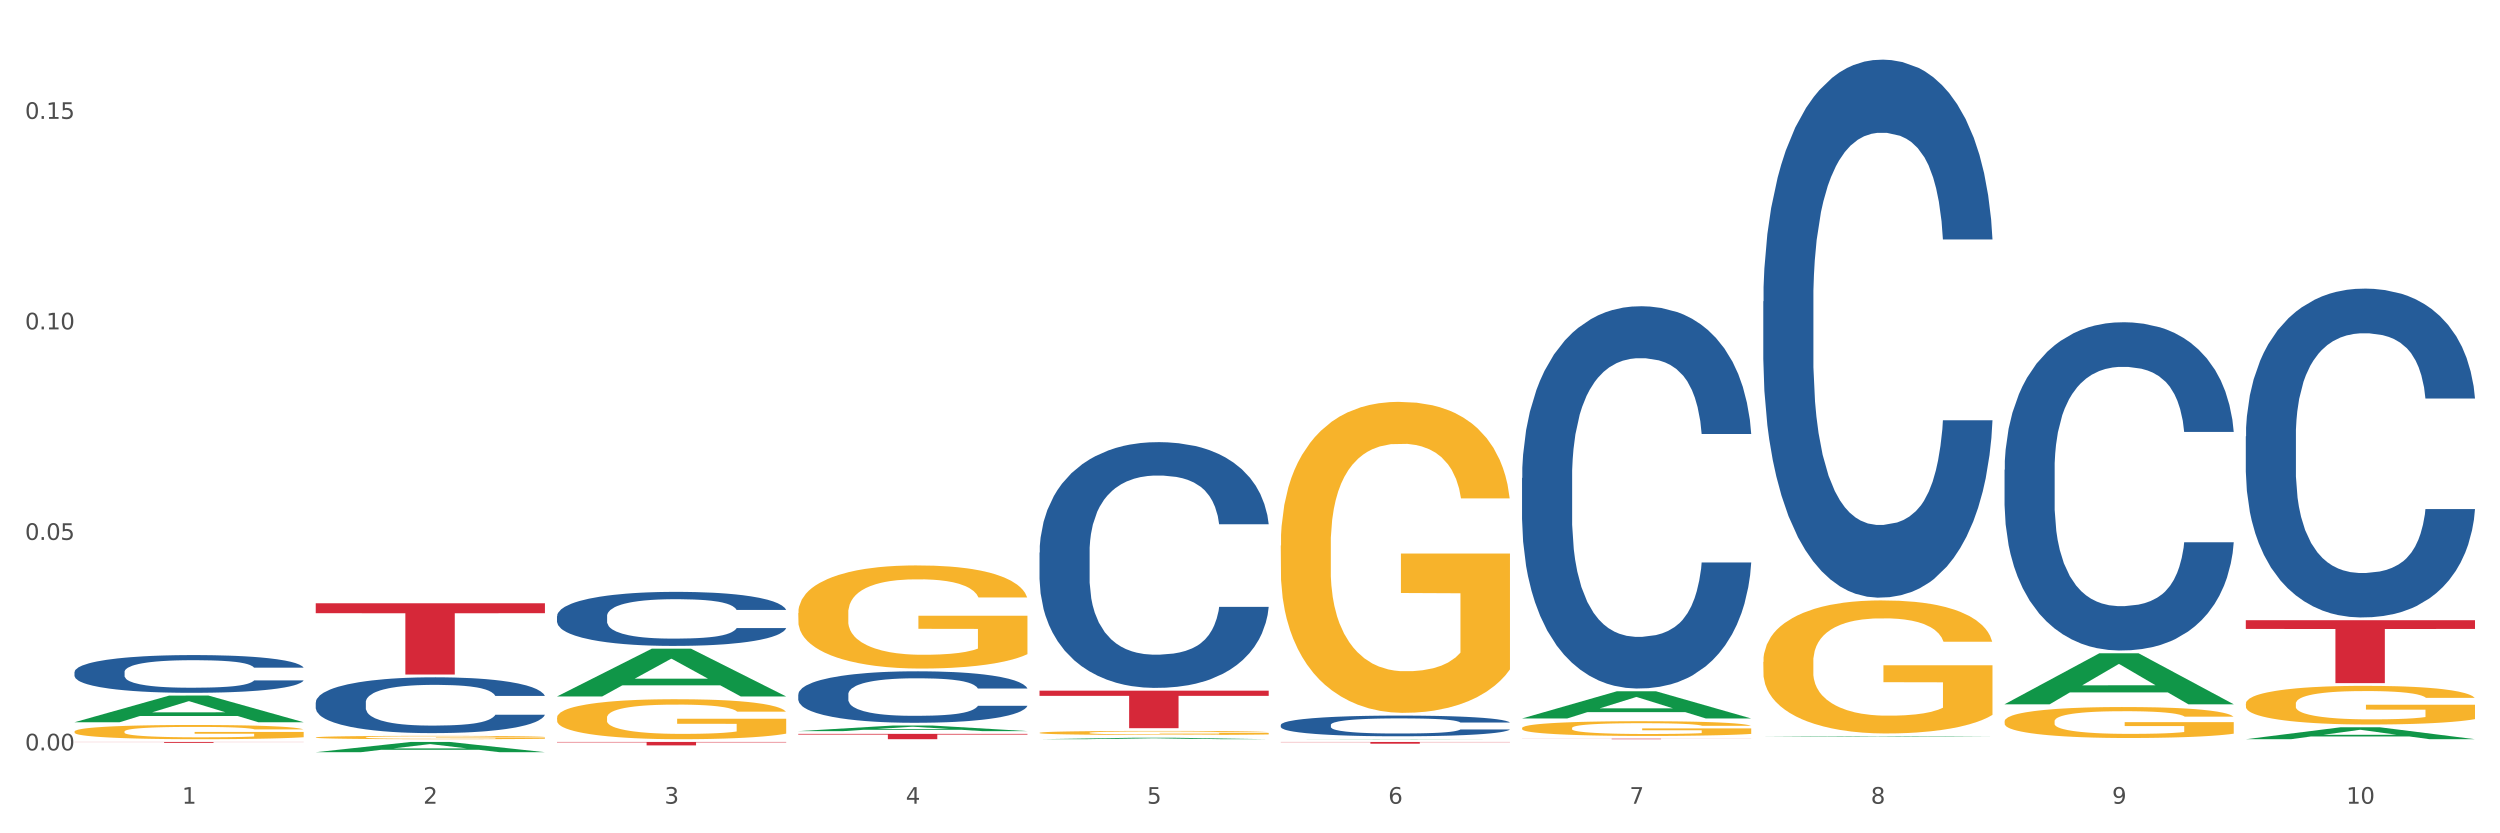 <?xml version="1.0" encoding="utf-8" standalone="no"?>
<!DOCTYPE svg PUBLIC "-//W3C//DTD SVG 1.1//EN"
  "http://www.w3.org/Graphics/SVG/1.1/DTD/svg11.dtd">
<svg xmlns:xlink="http://www.w3.org/1999/xlink" width="1080pt" height="360pt" viewBox="0 0 1080 360" xmlns="http://www.w3.org/2000/svg" version="1.1">
 <rect x="0" y="0" width="1080" height="360" fill="#333333" stroke="none"/>
 <defs>
  <style type="text/css">*{stroke-linejoin: round; stroke-linecap: butt}</style>
 </defs>
 <g id="figure_1">
  <g id="patch_1">
   <path d="M 0 360 
L 1080 360 
L 1080 0 
L 0 0 
z
" style="fill: #ffffff; stroke: #ffffff; stroke-linejoin: miter"/>
  </g>
  <g id="axes_1">
   <g id="matplotlib.axis_1">
    <g id="xtick_1">
     <g id="text_1">
      <!-- 1 -->
      <g style="fill: #4d4d4d" transform="translate(78.627 347.204) scale(0.096 -0.096)">
       <defs>
        <path id="DejaVuSans-31" d="M 794 531 
L 1825 531 
L 1825 4091 
L 703 3866 
L 703 4441 
L 1819 4666 
L 2450 4666 
L 2450 531 
L 3481 531 
L 3481 0 
L 794 0 
L 794 531 
z
" transform="scale(0.016)"/>
       </defs>
       <use xlink:href="#DejaVuSans-31"/>
      </g>
     </g>
    </g>
    <g id="xtick_2">
     <g id="text_2">
      <!-- 2 -->
      <g style="fill: #4d4d4d" transform="translate(182.851 347.204) scale(0.096 -0.096)">
       <defs>
        <path id="DejaVuSans-32" d="M 1228 531 
L 3431 531 
L 3431 0 
L 469 0 
L 469 531 
Q 828 903 1448 1529 
Q 2069 2156 2228 2338 
Q 2531 2678 2651 2914 
Q 2772 3150 2772 3378 
Q 2772 3750 2511 3984 
Q 2250 4219 1831 4219 
Q 1534 4219 1204 4116 
Q 875 4013 500 3803 
L 500 4441 
Q 881 4594 1212 4672 
Q 1544 4750 1819 4750 
Q 2544 4750 2975 4387 
Q 3406 4025 3406 3419 
Q 3406 3131 3298 2873 
Q 3191 2616 2906 2266 
Q 2828 2175 2409 1742 
Q 1991 1309 1228 531 
z
" transform="scale(0.016)"/>
       </defs>
       <use xlink:href="#DejaVuSans-32"/>
      </g>
     </g>
    </g>
    <g id="xtick_3">
     <g id="text_3">
      <!-- 3 -->
      <g style="fill: #4d4d4d" transform="translate(287.074 347.204) scale(0.096 -0.096)">
       <defs>
        <path id="DejaVuSans-33" d="M 2597 2516 
Q 3050 2419 3304 2112 
Q 3559 1806 3559 1356 
Q 3559 666 3084 287 
Q 2609 -91 1734 -91 
Q 1441 -91 1130 -33 
Q 819 25 488 141 
L 488 750 
Q 750 597 1062 519 
Q 1375 441 1716 441 
Q 2309 441 2620 675 
Q 2931 909 2931 1356 
Q 2931 1769 2642 2001 
Q 2353 2234 1838 2234 
L 1294 2234 
L 1294 2753 
L 1863 2753 
Q 2328 2753 2575 2939 
Q 2822 3125 2822 3475 
Q 2822 3834 2567 4026 
Q 2313 4219 1838 4219 
Q 1578 4219 1281 4162 
Q 984 4106 628 3988 
L 628 4550 
Q 988 4650 1302 4700 
Q 1616 4750 1894 4750 
Q 2613 4750 3031 4423 
Q 3450 4097 3450 3541 
Q 3450 3153 3228 2886 
Q 3006 2619 2597 2516 
z
" transform="scale(0.016)"/>
       </defs>
       <use xlink:href="#DejaVuSans-33"/>
      </g>
     </g>
    </g>
    <g id="xtick_4">
     <g id="text_4">
      <!-- 4 -->
      <g style="fill: #4d4d4d" transform="translate(391.298 347.204) scale(0.096 -0.096)">
       <defs>
        <path id="DejaVuSans-34" d="M 2419 4116 
L 825 1625 
L 2419 1625 
L 2419 4116 
z
M 2253 4666 
L 3047 4666 
L 3047 1625 
L 3713 1625 
L 3713 1100 
L 3047 1100 
L 3047 0 
L 2419 0 
L 2419 1100 
L 313 1100 
L 313 1709 
L 2253 4666 
z
" transform="scale(0.016)"/>
       </defs>
       <use xlink:href="#DejaVuSans-34"/>
      </g>
     </g>
    </g>
    <g id="xtick_5">
     <g id="text_5">
      <!-- 5 -->
      <g style="fill: #4d4d4d" transform="translate(495.522 347.204) scale(0.096 -0.096)">
       <defs>
        <path id="DejaVuSans-35" d="M 691 4666 
L 3169 4666 
L 3169 4134 
L 1269 4134 
L 1269 2991 
Q 1406 3038 1543 3061 
Q 1681 3084 1819 3084 
Q 2600 3084 3056 2656 
Q 3513 2228 3513 1497 
Q 3513 744 3044 326 
Q 2575 -91 1722 -91 
Q 1428 -91 1123 -41 
Q 819 9 494 109 
L 494 744 
Q 775 591 1075 516 
Q 1375 441 1709 441 
Q 2250 441 2565 725 
Q 2881 1009 2881 1497 
Q 2881 1984 2565 2268 
Q 2250 2553 1709 2553 
Q 1456 2553 1204 2497 
Q 953 2441 691 2322 
L 691 4666 
z
" transform="scale(0.016)"/>
       </defs>
       <use xlink:href="#DejaVuSans-35"/>
      </g>
     </g>
    </g>
    <g id="xtick_6">
     <g id="text_6">
      <!-- 6 -->
      <g style="fill: #4d4d4d" transform="translate(599.745 347.204) scale(0.096 -0.096)">
       <defs>
        <path id="DejaVuSans-36" d="M 2113 2584 
Q 1688 2584 1439 2293 
Q 1191 2003 1191 1497 
Q 1191 994 1439 701 
Q 1688 409 2113 409 
Q 2538 409 2786 701 
Q 3034 994 3034 1497 
Q 3034 2003 2786 2293 
Q 2538 2584 2113 2584 
z
M 3366 4563 
L 3366 3988 
Q 3128 4100 2886 4159 
Q 2644 4219 2406 4219 
Q 1781 4219 1451 3797 
Q 1122 3375 1075 2522 
Q 1259 2794 1537 2939 
Q 1816 3084 2150 3084 
Q 2853 3084 3261 2657 
Q 3669 2231 3669 1497 
Q 3669 778 3244 343 
Q 2819 -91 2113 -91 
Q 1303 -91 875 529 
Q 447 1150 447 2328 
Q 447 3434 972 4092 
Q 1497 4750 2381 4750 
Q 2619 4750 2861 4703 
Q 3103 4656 3366 4563 
z
" transform="scale(0.016)"/>
       </defs>
       <use xlink:href="#DejaVuSans-36"/>
      </g>
     </g>
    </g>
    <g id="xtick_7">
     <g id="text_7">
      <!-- 7 -->
      <g style="fill: #4d4d4d" transform="translate(703.969 347.204) scale(0.096 -0.096)">
       <defs>
        <path id="DejaVuSans-37" d="M 525 4666 
L 3525 4666 
L 3525 4397 
L 1831 0 
L 1172 0 
L 2766 4134 
L 525 4134 
L 525 4666 
z
" transform="scale(0.016)"/>
       </defs>
       <use xlink:href="#DejaVuSans-37"/>
      </g>
     </g>
    </g>
    <g id="xtick_8">
     <g id="text_8">
      <!-- 8 -->
      <g style="fill: #4d4d4d" transform="translate(808.193 347.204) scale(0.096 -0.096)">
       <defs>
        <path id="DejaVuSans-38" d="M 2034 2216 
Q 1584 2216 1326 1975 
Q 1069 1734 1069 1313 
Q 1069 891 1326 650 
Q 1584 409 2034 409 
Q 2484 409 2743 651 
Q 3003 894 3003 1313 
Q 3003 1734 2745 1975 
Q 2488 2216 2034 2216 
z
M 1403 2484 
Q 997 2584 770 2862 
Q 544 3141 544 3541 
Q 544 4100 942 4425 
Q 1341 4750 2034 4750 
Q 2731 4750 3128 4425 
Q 3525 4100 3525 3541 
Q 3525 3141 3298 2862 
Q 3072 2584 2669 2484 
Q 3125 2378 3379 2068 
Q 3634 1759 3634 1313 
Q 3634 634 3220 271 
Q 2806 -91 2034 -91 
Q 1263 -91 848 271 
Q 434 634 434 1313 
Q 434 1759 690 2068 
Q 947 2378 1403 2484 
z
M 1172 3481 
Q 1172 3119 1398 2916 
Q 1625 2713 2034 2713 
Q 2441 2713 2670 2916 
Q 2900 3119 2900 3481 
Q 2900 3844 2670 4047 
Q 2441 4250 2034 4250 
Q 1625 4250 1398 4047 
Q 1172 3844 1172 3481 
z
" transform="scale(0.016)"/>
       </defs>
       <use xlink:href="#DejaVuSans-38"/>
      </g>
     </g>
    </g>
    <g id="xtick_9">
     <g id="text_9">
      <!-- 9 -->
      <g style="fill: #4d4d4d" transform="translate(912.416 347.204) scale(0.096 -0.096)">
       <defs>
        <path id="DejaVuSans-39" d="M 703 97 
L 703 672 
Q 941 559 1184 500 
Q 1428 441 1663 441 
Q 2288 441 2617 861 
Q 2947 1281 2994 2138 
Q 2813 1869 2534 1725 
Q 2256 1581 1919 1581 
Q 1219 1581 811 2004 
Q 403 2428 403 3163 
Q 403 3881 828 4315 
Q 1253 4750 1959 4750 
Q 2769 4750 3195 4129 
Q 3622 3509 3622 2328 
Q 3622 1225 3098 567 
Q 2575 -91 1691 -91 
Q 1453 -91 1209 -44 
Q 966 3 703 97 
z
M 1959 2075 
Q 2384 2075 2632 2365 
Q 2881 2656 2881 3163 
Q 2881 3666 2632 3958 
Q 2384 4250 1959 4250 
Q 1534 4250 1286 3958 
Q 1038 3666 1038 3163 
Q 1038 2656 1286 2365 
Q 1534 2075 1959 2075 
z
" transform="scale(0.016)"/>
       </defs>
       <use xlink:href="#DejaVuSans-39"/>
      </g>
     </g>
    </g>
    <g id="xtick_10">
     <g id="text_10">
      <!-- 10 -->
      <g style="fill: #4d4d4d" transform="translate(1013.586 347.204) scale(0.096 -0.096)">
       <defs>
        <path id="DejaVuSans-30" d="M 2034 4250 
Q 1547 4250 1301 3770 
Q 1056 3291 1056 2328 
Q 1056 1369 1301 889 
Q 1547 409 2034 409 
Q 2525 409 2770 889 
Q 3016 1369 3016 2328 
Q 3016 3291 2770 3770 
Q 2525 4250 2034 4250 
z
M 2034 4750 
Q 2819 4750 3233 4129 
Q 3647 3509 3647 2328 
Q 3647 1150 3233 529 
Q 2819 -91 2034 -91 
Q 1250 -91 836 529 
Q 422 1150 422 2328 
Q 422 3509 836 4129 
Q 1250 4750 2034 4750 
z
" transform="scale(0.016)"/>
       </defs>
       <use xlink:href="#DejaVuSans-31"/>
       <use xlink:href="#DejaVuSans-30" transform="translate(63.623 0)"/>
      </g>
     </g>
    </g>
    <g id="xtick_11"/>
    <g id="xtick_12"/>
    <g id="xtick_13"/>
    <g id="xtick_14"/>
    <g id="xtick_15"/>
    <g id="xtick_16"/>
    <g id="xtick_17"/>
    <g id="xtick_18"/>
    <g id="xtick_19"/>
   </g>
   <g id="matplotlib.axis_2">
    <g id="ytick_1">
     <g id="text_11">
      <!-- 0.00 -->
      <g style="fill: #4d4d4d" transform="translate(10.8 324.17) scale(0.096 -0.096)">
       <defs>
        <path id="DejaVuSans-2e" d="M 684 794 
L 1344 794 
L 1344 0 
L 684 0 
L 684 794 
z
" transform="scale(0.016)"/>
       </defs>
       <use xlink:href="#DejaVuSans-30"/>
       <use xlink:href="#DejaVuSans-2e" transform="translate(63.623 0)"/>
       <use xlink:href="#DejaVuSans-30" transform="translate(95.41 0)"/>
       <use xlink:href="#DejaVuSans-30" transform="translate(159.033 0)"/>
      </g>
     </g>
    </g>
    <g id="ytick_2">
     <g id="text_12">
      <!-- 0.05 -->
      <g style="fill: #4d4d4d" transform="translate(10.8 233.232) scale(0.096 -0.096)">
       <use xlink:href="#DejaVuSans-30"/>
       <use xlink:href="#DejaVuSans-2e" transform="translate(63.623 0)"/>
       <use xlink:href="#DejaVuSans-30" transform="translate(95.41 0)"/>
       <use xlink:href="#DejaVuSans-35" transform="translate(159.033 0)"/>
      </g>
     </g>
    </g>
    <g id="ytick_3">
     <g id="text_13">
      <!-- 0.10 -->
      <g style="fill: #4d4d4d" transform="translate(10.8 142.293) scale(0.096 -0.096)">
       <use xlink:href="#DejaVuSans-30"/>
       <use xlink:href="#DejaVuSans-2e" transform="translate(63.623 0)"/>
       <use xlink:href="#DejaVuSans-31" transform="translate(95.41 0)"/>
       <use xlink:href="#DejaVuSans-30" transform="translate(159.033 0)"/>
      </g>
     </g>
    </g>
    <g id="ytick_4">
     <g id="text_14">
      <!-- 0.15 -->
      <g style="fill: #4d4d4d" transform="translate(10.8 51.355) scale(0.096 -0.096)">
       <use xlink:href="#DejaVuSans-30"/>
       <use xlink:href="#DejaVuSans-2e" transform="translate(63.623 0)"/>
       <use xlink:href="#DejaVuSans-31" transform="translate(95.41 0)"/>
       <use xlink:href="#DejaVuSans-35" transform="translate(159.033 0)"/>
      </g>
     </g>
    </g>
    <g id="ytick_5"/>
    <g id="ytick_6"/>
    <g id="ytick_7"/>
   </g>
   <g id="PolyCollection_1">
    <path d="M 32.175 311.99 
L 32.277 311.979 
L 73.107 300.489 
L 90.051 300.478 
L 131.187 312.012 
L 111.589 312.012 
L 102.709 309.326 
L 60.552 309.326 
L 60.246 309.369 
L 51.671 312.012 
L 32.175 312.012 
L 32.175 311.99 
L 65.86 307.723 
L 97.401 307.713 
L 81.783 302.937 
L 81.579 302.915 
L 81.375 302.948 
L 65.758 307.713 
L 65.86 307.723 
L 32.175 311.99 
z
" clip-path="url(#p2172564d43)" style="fill: #109648"/>
    <path d="M 761.74 130.196 
L 761.857 129.984 
L 761.857 124.04 
L 762.208 115.974 
L 763.496 101.115 
L 765.134 89.865 
L 767.943 76.704 
L 769.465 71.185 
L 771.454 65.029 
L 775.551 55.053 
L 780.232 46.562 
L 783.509 41.892 
L 785.967 38.92 
L 791.467 33.613 
L 794.627 31.279 
L 797.904 29.368 
L 800.713 28.094 
L 805.395 26.609 
L 809.14 25.972 
L 813.47 25.759 
L 817.098 25.972 
L 821.897 26.821 
L 828.919 29.368 
L 831.611 30.854 
L 835.239 33.401 
L 838.984 36.798 
L 842.027 40.194 
L 845.538 45.076 
L 849.166 51.444 
L 852.677 59.51 
L 855.135 66.94 
L 857.125 74.794 
L 858.88 84.346 
L 860.168 94.747 
L 860.753 103.45 
L 839.335 103.45 
L 838.75 95.596 
L 837.58 87.105 
L 836.409 81.374 
L 835.122 76.704 
L 833.132 71.397 
L 831.377 68.001 
L 828.451 63.968 
L 825.759 61.421 
L 823.535 59.935 
L 820.843 58.661 
L 815.109 57.388 
L 811.012 57.388 
L 808.438 57.812 
L 805.278 58.874 
L 802.586 60.359 
L 799.426 62.907 
L 796.968 65.666 
L 794.51 69.275 
L 793.106 71.822 
L 790.999 76.492 
L 789.595 80.313 
L 787.722 86.893 
L 786.669 91.563 
L 784.796 103.662 
L 783.977 112.578 
L 783.626 118.733 
L 783.392 125.526 
L 783.392 158.64 
L 784.094 173.499 
L 784.679 179.867 
L 785.616 187.084 
L 787.371 196.424 
L 789.946 205.552 
L 792.638 212.132 
L 794.862 216.165 
L 796.968 219.137 
L 799.075 221.472 
L 801.65 223.595 
L 803.756 224.868 
L 806.916 226.142 
L 810.661 226.779 
L 813.587 226.779 
L 819.556 225.717 
L 822.248 224.656 
L 824.823 223.17 
L 827.632 220.835 
L 829.855 218.288 
L 831.143 216.377 
L 833.249 212.344 
L 834.888 208.099 
L 836.292 203.217 
L 837.229 198.971 
L 838.282 192.603 
L 839.101 185.386 
L 839.335 181.565 
L 860.753 181.565 
L 860.285 189.207 
L 859.465 196.636 
L 857.827 206.613 
L 856.539 212.344 
L 854.55 219.349 
L 852.443 225.293 
L 849.517 231.873 
L 846.825 236.755 
L 844.017 241.001 
L 840.974 244.822 
L 835.473 250.128 
L 833.483 251.614 
L 829.27 254.161 
L 825.993 255.647 
L 821.195 257.133 
L 816.279 257.982 
L 811.13 258.194 
L 806.565 257.77 
L 801.533 256.496 
L 798.373 255.223 
L 794.862 253.312 
L 790.765 250.341 
L 786.903 246.732 
L 783.275 242.487 
L 779.881 237.604 
L 776.721 232.085 
L 772.625 222.958 
L 769.582 214.042 
L 767.358 205.764 
L 765.837 198.759 
L 764.315 189.844 
L 763.496 183.688 
L 762.208 168.829 
L 761.74 155.032 
L 761.74 130.196 
z
" clip-path="url(#p2172564d43)" style="fill: #255c99"/>
    <path d="M 657.517 206.498 
L 657.634 206.347 
L 657.634 202.124 
L 657.985 196.392 
L 659.272 185.834 
L 660.911 177.84 
L 663.72 168.488 
L 665.241 164.567 
L 667.231 160.193 
L 671.327 153.104 
L 676.008 147.07 
L 679.285 143.752 
L 681.743 141.641 
L 687.244 137.87 
L 690.404 136.211 
L 693.681 134.853 
L 696.49 133.948 
L 701.171 132.892 
L 704.916 132.44 
L 709.247 132.289 
L 712.875 132.44 
L 717.673 133.043 
L 724.695 134.853 
L 727.387 135.909 
L 731.015 137.719 
L 734.76 140.132 
L 737.803 142.546 
L 741.314 146.015 
L 744.943 150.54 
L 748.454 156.271 
L 750.911 161.55 
L 752.901 167.131 
L 754.657 173.918 
L 755.944 181.309 
L 756.529 187.493 
L 735.112 187.493 
L 734.526 181.912 
L 733.356 175.879 
L 732.186 171.807 
L 730.898 168.488 
L 728.909 164.718 
L 727.153 162.304 
L 724.227 159.439 
L 721.535 157.629 
L 719.312 156.573 
L 716.62 155.668 
L 710.885 154.763 
L 706.789 154.763 
L 704.214 155.065 
L 701.054 155.819 
L 698.362 156.874 
L 695.202 158.684 
L 692.745 160.645 
L 690.287 163.209 
L 688.882 165.019 
L 686.776 168.338 
L 685.371 171.053 
L 683.499 175.728 
L 682.445 179.047 
L 680.573 187.644 
L 679.754 193.979 
L 679.402 198.353 
L 679.168 203.18 
L 679.168 226.709 
L 679.871 237.267 
L 680.456 241.792 
L 681.392 246.921 
L 683.148 253.557 
L 685.722 260.043 
L 688.414 264.719 
L 690.638 267.584 
L 692.745 269.696 
L 694.851 271.355 
L 697.426 272.863 
L 699.533 273.768 
L 702.693 274.673 
L 706.438 275.126 
L 709.364 275.126 
L 715.332 274.372 
L 718.024 273.618 
L 720.599 272.562 
L 723.408 270.903 
L 725.632 269.093 
L 726.919 267.735 
L 729.026 264.869 
L 730.664 261.853 
L 732.069 258.384 
L 733.005 255.367 
L 734.058 250.842 
L 734.877 245.714 
L 735.112 242.999 
L 756.529 242.999 
L 756.061 248.429 
L 755.242 253.708 
L 753.603 260.797 
L 752.316 264.869 
L 750.326 269.847 
L 748.22 274.07 
L 745.294 278.746 
L 742.602 282.215 
L 739.793 285.232 
L 736.75 287.947 
L 731.249 291.717 
L 729.26 292.773 
L 725.046 294.583 
L 721.769 295.639 
L 716.971 296.695 
L 712.055 297.298 
L 706.906 297.449 
L 702.341 297.147 
L 697.309 296.242 
L 694.149 295.337 
L 690.638 293.98 
L 686.542 291.868 
L 682.679 289.304 
L 679.051 286.287 
L 675.657 282.818 
L 672.497 278.897 
L 668.401 272.411 
L 665.358 266.076 
L 663.134 260.194 
L 661.613 255.216 
L 660.091 248.881 
L 659.272 244.507 
L 657.985 233.949 
L 657.517 224.145 
L 657.517 206.498 
z
" clip-path="url(#p2172564d43)" style="fill: #255c99"/>
    <path d="M 553.293 313.153 
L 553.41 313.145 
L 553.41 312.916 
L 553.761 312.606 
L 555.049 312.034 
L 556.687 311.601 
L 559.496 311.095 
L 561.017 310.882 
L 563.007 310.645 
L 567.103 310.261 
L 571.785 309.935 
L 575.062 309.755 
L 577.52 309.64 
L 583.02 309.436 
L 586.18 309.346 
L 589.457 309.273 
L 592.266 309.224 
L 596.948 309.167 
L 600.693 309.142 
L 605.023 309.134 
L 608.651 309.142 
L 613.45 309.175 
L 620.472 309.273 
L 623.164 309.33 
L 626.792 309.428 
L 630.537 309.559 
L 633.58 309.69 
L 637.091 309.877 
L 640.719 310.122 
L 644.23 310.433 
L 646.688 310.719 
L 648.677 311.021 
L 650.433 311.389 
L 651.72 311.789 
L 652.306 312.124 
L 630.888 312.124 
L 630.303 311.822 
L 629.132 311.495 
L 627.962 311.274 
L 626.675 311.095 
L 624.685 310.89 
L 622.929 310.76 
L 620.004 310.604 
L 617.312 310.506 
L 615.088 310.449 
L 612.396 310.4 
L 606.661 310.351 
L 602.565 310.351 
L 599.99 310.368 
L 596.83 310.408 
L 594.139 310.466 
L 590.979 310.564 
L 588.521 310.67 
L 586.063 310.809 
L 584.659 310.907 
L 582.552 311.086 
L 581.148 311.234 
L 579.275 311.487 
L 578.222 311.667 
L 576.349 312.132 
L 575.53 312.475 
L 575.179 312.712 
L 574.945 312.974 
L 574.945 314.248 
L 575.647 314.82 
L 576.232 315.065 
L 577.168 315.343 
L 578.924 315.702 
L 581.499 316.054 
L 584.191 316.307 
L 586.414 316.462 
L 588.521 316.576 
L 590.628 316.666 
L 593.202 316.748 
L 595.309 316.797 
L 598.469 316.846 
L 602.214 316.871 
L 605.14 316.871 
L 611.109 316.83 
L 613.801 316.789 
L 616.375 316.732 
L 619.184 316.642 
L 621.408 316.544 
L 622.695 316.47 
L 624.802 316.315 
L 626.441 316.152 
L 627.845 315.964 
L 628.781 315.8 
L 629.835 315.555 
L 630.654 315.277 
L 630.888 315.13 
L 652.306 315.13 
L 651.837 315.425 
L 651.018 315.71 
L 649.38 316.094 
L 648.092 316.315 
L 646.103 316.585 
L 643.996 316.813 
L 641.07 317.067 
L 638.378 317.255 
L 635.569 317.418 
L 632.526 317.565 
L 627.026 317.769 
L 625.036 317.826 
L 620.823 317.924 
L 617.546 317.982 
L 612.747 318.039 
L 607.832 318.071 
L 602.682 318.08 
L 598.118 318.063 
L 593.085 318.014 
L 589.925 317.965 
L 586.414 317.892 
L 582.318 317.777 
L 578.456 317.638 
L 574.828 317.475 
L 571.434 317.287 
L 568.274 317.075 
L 564.177 316.723 
L 561.135 316.38 
L 558.911 316.062 
L 557.389 315.792 
L 555.868 315.449 
L 555.049 315.212 
L 553.761 314.64 
L 553.293 314.109 
L 553.293 313.153 
z
" clip-path="url(#p2172564d43)" style="fill: #255c99"/>
    <path d="M 449.069 238.708 
L 449.187 238.611 
L 449.187 235.896 
L 449.538 232.212 
L 450.825 225.424 
L 452.464 220.285 
L 455.272 214.273 
L 456.794 211.752 
L 458.783 208.94 
L 462.88 204.383 
L 467.561 200.504 
L 470.838 198.371 
L 473.296 197.013 
L 478.797 194.589 
L 481.957 193.523 
L 485.234 192.65 
L 488.042 192.068 
L 492.724 191.389 
L 496.469 191.098 
L 500.799 191.002 
L 504.427 191.098 
L 509.226 191.486 
L 516.248 192.65 
L 518.94 193.329 
L 522.568 194.492 
L 526.313 196.044 
L 529.356 197.595 
L 532.867 199.825 
L 536.495 202.734 
L 540.006 206.419 
L 542.464 209.813 
L 544.454 213.4 
L 546.209 217.764 
L 547.497 222.515 
L 548.082 226.491 
L 526.664 226.491 
L 526.079 222.903 
L 524.909 219.024 
L 523.738 216.406 
L 522.451 214.273 
L 520.461 211.849 
L 518.706 210.298 
L 515.78 208.455 
L 513.088 207.292 
L 510.864 206.613 
L 508.173 206.031 
L 502.438 205.449 
L 498.342 205.449 
L 495.767 205.643 
L 492.607 206.128 
L 489.915 206.807 
L 486.755 207.97 
L 484.297 209.231 
L 481.84 210.879 
L 480.435 212.043 
L 478.328 214.176 
L 476.924 215.922 
L 475.051 218.927 
L 473.998 221.061 
L 472.126 226.588 
L 471.306 230.66 
L 470.955 233.472 
L 470.721 236.575 
L 470.721 251.702 
L 471.423 258.489 
L 472.009 261.398 
L 472.945 264.695 
L 474.7 268.961 
L 477.275 273.131 
L 479.967 276.137 
L 482.191 277.979 
L 484.297 279.337 
L 486.404 280.403 
L 488.979 281.373 
L 491.085 281.955 
L 494.245 282.536 
L 497.991 282.827 
L 500.916 282.827 
L 506.885 282.343 
L 509.577 281.858 
L 512.152 281.179 
L 514.961 280.112 
L 517.184 278.949 
L 518.472 278.076 
L 520.578 276.234 
L 522.217 274.294 
L 523.621 272.064 
L 524.558 270.125 
L 525.611 267.216 
L 526.43 263.919 
L 526.664 262.174 
L 548.082 262.174 
L 547.614 265.665 
L 546.795 269.058 
L 545.156 273.616 
L 543.869 276.234 
L 541.879 279.434 
L 539.772 282.149 
L 536.846 285.155 
L 534.155 287.385 
L 531.346 289.324 
L 528.303 291.069 
L 522.802 293.494 
L 520.813 294.172 
L 516.599 295.336 
L 513.322 296.015 
L 508.524 296.693 
L 503.608 297.081 
L 498.459 297.178 
L 493.894 296.984 
L 488.862 296.402 
L 485.702 295.821 
L 482.191 294.948 
L 478.094 293.59 
L 474.232 291.942 
L 470.604 290.003 
L 467.21 287.773 
L 464.05 285.251 
L 459.954 281.082 
L 456.911 277.009 
L 454.687 273.228 
L 453.166 270.028 
L 451.644 265.955 
L 450.825 263.143 
L 449.538 256.356 
L 449.069 250.053 
L 449.069 238.708 
z
" clip-path="url(#p2172564d43)" style="fill: #255c99"/>
    <path d="M 344.846 299.996 
L 344.963 299.975 
L 344.963 299.407 
L 345.314 298.635 
L 346.601 297.212 
L 348.24 296.136 
L 351.049 294.876 
L 352.57 294.348 
L 354.56 293.759 
L 358.656 292.804 
L 363.338 291.991 
L 366.615 291.544 
L 369.072 291.26 
L 374.573 290.752 
L 377.733 290.528 
L 381.01 290.345 
L 383.819 290.224 
L 388.5 290.081 
L 392.245 290.02 
L 396.576 290 
L 400.204 290.02 
L 405.002 290.102 
L 412.025 290.345 
L 414.716 290.488 
L 418.344 290.731 
L 422.09 291.057 
L 425.133 291.382 
L 428.644 291.849 
L 432.272 292.458 
L 435.783 293.23 
L 438.241 293.941 
L 440.23 294.693 
L 441.986 295.607 
L 443.273 296.603 
L 443.858 297.436 
L 422.441 297.436 
L 421.856 296.684 
L 420.685 295.872 
L 419.515 295.323 
L 418.227 294.876 
L 416.238 294.368 
L 414.482 294.043 
L 411.556 293.657 
L 408.865 293.413 
L 406.641 293.271 
L 403.949 293.149 
L 398.214 293.027 
L 394.118 293.027 
L 391.543 293.068 
L 388.383 293.169 
L 385.691 293.312 
L 382.531 293.555 
L 380.074 293.82 
L 377.616 294.165 
L 376.211 294.409 
L 374.105 294.856 
L 372.7 295.221 
L 370.828 295.851 
L 369.775 296.298 
L 367.902 297.456 
L 367.083 298.309 
L 366.732 298.899 
L 366.498 299.549 
L 366.498 302.718 
L 367.2 304.14 
L 367.785 304.75 
L 368.721 305.44 
L 370.477 306.334 
L 373.052 307.208 
L 375.743 307.838 
L 377.967 308.224 
L 380.074 308.508 
L 382.18 308.732 
L 384.755 308.935 
L 386.862 309.057 
L 390.022 309.179 
L 393.767 309.24 
L 396.693 309.24 
L 402.662 309.138 
L 405.353 309.036 
L 407.928 308.894 
L 410.737 308.671 
L 412.961 308.427 
L 414.248 308.244 
L 416.355 307.858 
L 417.993 307.452 
L 419.398 306.985 
L 420.334 306.578 
L 421.387 305.969 
L 422.207 305.278 
L 422.441 304.912 
L 443.858 304.912 
L 443.39 305.644 
L 442.571 306.355 
L 440.932 307.31 
L 439.645 307.858 
L 437.655 308.529 
L 435.549 309.097 
L 432.623 309.727 
L 429.931 310.194 
L 427.122 310.601 
L 424.079 310.967 
L 418.579 311.474 
L 416.589 311.617 
L 412.376 311.86 
L 409.099 312.003 
L 404.3 312.145 
L 399.385 312.226 
L 394.235 312.246 
L 389.671 312.206 
L 384.638 312.084 
L 381.478 311.962 
L 377.967 311.779 
L 373.871 311.495 
L 370.009 311.149 
L 366.38 310.743 
L 362.986 310.276 
L 359.826 309.748 
L 355.73 308.874 
L 352.687 308.021 
L 350.464 307.228 
L 348.942 306.558 
L 347.421 305.705 
L 346.601 305.115 
L 345.314 303.693 
L 344.846 302.373 
L 344.846 299.996 
z
" clip-path="url(#p2172564d43)" style="fill: #255c99"/>
    <path d="M 240.622 266.178 
L 240.739 266.157 
L 240.739 265.559 
L 241.09 264.749 
L 242.378 263.256 
L 244.016 262.126 
L 246.825 260.803 
L 248.347 260.249 
L 250.336 259.63 
L 254.432 258.628 
L 259.114 257.775 
L 262.391 257.306 
L 264.849 257.007 
L 270.349 256.474 
L 273.509 256.239 
L 276.786 256.047 
L 279.595 255.919 
L 284.277 255.77 
L 288.022 255.706 
L 292.352 255.685 
L 295.98 255.706 
L 300.779 255.791 
L 307.801 256.047 
L 310.493 256.197 
L 314.121 256.453 
L 317.866 256.794 
L 320.909 257.135 
L 324.42 257.626 
L 328.048 258.265 
L 331.559 259.076 
L 334.017 259.822 
L 336.007 260.611 
L 337.762 261.571 
L 339.049 262.616 
L 339.635 263.491 
L 318.217 263.491 
L 317.632 262.702 
L 316.462 261.848 
L 315.291 261.273 
L 314.004 260.803 
L 312.014 260.27 
L 310.259 259.929 
L 307.333 259.524 
L 304.641 259.268 
L 302.417 259.119 
L 299.725 258.991 
L 293.991 258.863 
L 289.894 258.863 
L 287.32 258.905 
L 284.16 259.012 
L 281.468 259.161 
L 278.308 259.417 
L 275.85 259.694 
L 273.392 260.057 
L 271.988 260.313 
L 269.881 260.782 
L 268.477 261.166 
L 266.604 261.827 
L 265.551 262.296 
L 263.678 263.512 
L 262.859 264.408 
L 262.508 265.026 
L 262.274 265.709 
L 262.274 269.036 
L 262.976 270.529 
L 263.561 271.169 
L 264.498 271.894 
L 266.253 272.832 
L 268.828 273.749 
L 271.52 274.41 
L 273.743 274.816 
L 275.85 275.114 
L 277.957 275.349 
L 280.532 275.562 
L 282.638 275.69 
L 285.798 275.818 
L 289.543 275.882 
L 292.469 275.882 
L 298.438 275.775 
L 301.13 275.669 
L 303.705 275.519 
L 306.513 275.285 
L 308.737 275.029 
L 310.025 274.837 
L 312.131 274.432 
L 313.77 274.005 
L 315.174 273.515 
L 316.11 273.088 
L 317.164 272.448 
L 317.983 271.723 
L 318.217 271.339 
L 339.635 271.339 
L 339.167 272.107 
L 338.347 272.853 
L 336.709 273.856 
L 335.421 274.432 
L 333.432 275.136 
L 331.325 275.733 
L 328.399 276.394 
L 325.707 276.884 
L 322.899 277.311 
L 319.856 277.695 
L 314.355 278.228 
L 312.365 278.377 
L 308.152 278.633 
L 304.875 278.783 
L 300.077 278.932 
L 295.161 279.017 
L 290.011 279.038 
L 285.447 278.996 
L 280.414 278.868 
L 277.254 278.74 
L 273.743 278.548 
L 269.647 278.249 
L 265.785 277.887 
L 262.157 277.46 
L 258.763 276.97 
L 255.603 276.415 
L 251.507 275.498 
L 248.464 274.602 
L 246.24 273.771 
L 244.718 273.067 
L 243.197 272.171 
L 242.378 271.552 
L 241.09 270.06 
L 240.622 268.673 
L 240.622 266.178 
z
" clip-path="url(#p2172564d43)" style="fill: #255c99"/>
    <path d="M 136.399 303.429 
L 136.516 303.407 
L 136.516 302.79 
L 136.867 301.953 
L 138.154 300.412 
L 139.793 299.244 
L 142.602 297.879 
L 144.123 297.306 
L 146.113 296.667 
L 150.209 295.632 
L 154.89 294.751 
L 158.167 294.266 
L 160.625 293.958 
L 166.126 293.407 
L 169.286 293.165 
L 172.563 292.967 
L 175.372 292.835 
L 180.053 292.68 
L 183.798 292.614 
L 188.129 292.592 
L 191.757 292.614 
L 196.555 292.702 
L 203.577 292.967 
L 206.269 293.121 
L 209.897 293.385 
L 213.642 293.738 
L 216.685 294.09 
L 220.196 294.597 
L 223.824 295.257 
L 227.336 296.094 
L 229.793 296.865 
L 231.783 297.68 
L 233.538 298.671 
L 234.826 299.751 
L 235.411 300.654 
L 213.993 300.654 
L 213.408 299.839 
L 212.238 298.958 
L 211.068 298.363 
L 209.78 297.879 
L 207.791 297.328 
L 206.035 296.975 
L 203.109 296.557 
L 200.417 296.293 
L 198.194 296.138 
L 195.502 296.006 
L 189.767 295.874 
L 185.671 295.874 
L 183.096 295.918 
L 179.936 296.028 
L 177.244 296.183 
L 174.084 296.447 
L 171.626 296.733 
L 169.169 297.108 
L 167.764 297.372 
L 165.658 297.857 
L 164.253 298.253 
L 162.381 298.936 
L 161.327 299.42 
L 159.455 300.676 
L 158.635 301.601 
L 158.284 302.24 
L 158.05 302.945 
L 158.05 306.381 
L 158.752 307.922 
L 159.338 308.583 
L 160.274 309.332 
L 162.029 310.301 
L 164.604 311.248 
L 167.296 311.931 
L 169.52 312.35 
L 171.626 312.658 
L 173.733 312.9 
L 176.308 313.121 
L 178.415 313.253 
L 181.575 313.385 
L 185.32 313.451 
L 188.246 313.451 
L 194.214 313.341 
L 196.906 313.231 
L 199.481 313.077 
L 202.29 312.834 
L 204.514 312.57 
L 205.801 312.372 
L 207.908 311.953 
L 209.546 311.513 
L 210.951 311.006 
L 211.887 310.566 
L 212.94 309.905 
L 213.759 309.156 
L 213.993 308.759 
L 235.411 308.759 
L 234.943 309.552 
L 234.124 310.323 
L 232.485 311.359 
L 231.198 311.953 
L 229.208 312.68 
L 227.102 313.297 
L 224.176 313.98 
L 221.484 314.486 
L 218.675 314.927 
L 215.632 315.323 
L 210.131 315.874 
L 208.142 316.028 
L 203.928 316.292 
L 200.651 316.447 
L 195.853 316.601 
L 190.937 316.689 
L 185.788 316.711 
L 181.223 316.667 
L 176.191 316.535 
L 173.031 316.403 
L 169.52 316.204 
L 165.424 315.896 
L 161.561 315.521 
L 157.933 315.081 
L 154.539 314.574 
L 151.379 314.002 
L 147.283 313.055 
L 144.24 312.129 
L 142.016 311.27 
L 140.495 310.544 
L 138.973 309.618 
L 138.154 308.98 
L 136.867 307.438 
L 136.399 306.006 
L 136.399 303.429 
z
" clip-path="url(#p2172564d43)" style="fill: #255c99"/>
    <path d="M 32.175 290.319 
L 32.292 290.304 
L 32.292 289.887 
L 32.643 289.321 
L 33.931 288.279 
L 35.569 287.489 
L 38.378 286.566 
L 39.899 286.179 
L 41.889 285.747 
L 45.985 285.047 
L 50.667 284.451 
L 53.944 284.124 
L 56.401 283.915 
L 61.902 283.543 
L 65.062 283.379 
L 68.339 283.245 
L 71.148 283.156 
L 75.829 283.051 
L 79.575 283.007 
L 83.905 282.992 
L 87.533 283.007 
L 92.331 283.066 
L 99.354 283.245 
L 102.045 283.349 
L 105.674 283.528 
L 109.419 283.766 
L 112.462 284.005 
L 115.973 284.347 
L 119.601 284.794 
L 123.112 285.36 
L 125.57 285.881 
L 127.559 286.432 
L 129.315 287.102 
L 130.602 287.832 
L 131.187 288.443 
L 109.77 288.443 
L 109.185 287.892 
L 108.014 287.296 
L 106.844 286.894 
L 105.557 286.566 
L 103.567 286.194 
L 101.811 285.955 
L 98.886 285.673 
L 96.194 285.494 
L 93.97 285.39 
L 91.278 285.3 
L 85.543 285.211 
L 81.447 285.211 
L 78.872 285.241 
L 75.712 285.315 
L 73.021 285.419 
L 69.861 285.598 
L 67.403 285.792 
L 64.945 286.045 
L 63.541 286.224 
L 61.434 286.551 
L 60.03 286.819 
L 58.157 287.281 
L 57.104 287.609 
L 55.231 288.457 
L 54.412 289.083 
L 54.061 289.515 
L 53.827 289.991 
L 53.827 292.315 
L 54.529 293.357 
L 55.114 293.804 
L 56.05 294.31 
L 57.806 294.966 
L 60.381 295.606 
L 63.072 296.068 
L 65.296 296.351 
L 67.403 296.559 
L 69.509 296.723 
L 72.084 296.872 
L 74.191 296.961 
L 77.351 297.051 
L 81.096 297.095 
L 84.022 297.095 
L 89.991 297.021 
L 92.683 296.946 
L 95.257 296.842 
L 98.066 296.678 
L 100.29 296.5 
L 101.577 296.366 
L 103.684 296.083 
L 105.322 295.785 
L 106.727 295.442 
L 107.663 295.144 
L 108.717 294.698 
L 109.536 294.191 
L 109.77 293.923 
L 131.187 293.923 
L 130.719 294.459 
L 129.9 294.981 
L 128.262 295.68 
L 126.974 296.083 
L 124.985 296.574 
L 122.878 296.991 
L 119.952 297.453 
L 117.26 297.795 
L 114.451 298.093 
L 111.408 298.361 
L 105.908 298.734 
L 103.918 298.838 
L 99.705 299.016 
L 96.428 299.121 
L 91.629 299.225 
L 86.714 299.285 
L 81.564 299.299 
L 77 299.27 
L 71.967 299.18 
L 68.807 299.091 
L 65.296 298.957 
L 61.2 298.748 
L 57.338 298.495 
L 53.71 298.197 
L 50.316 297.855 
L 47.156 297.468 
L 43.059 296.827 
L 40.016 296.202 
L 37.793 295.621 
L 36.271 295.129 
L 34.75 294.504 
L 33.931 294.072 
L 32.643 293.03 
L 32.175 292.062 
L 32.175 290.319 
z
" clip-path="url(#p2172564d43)" style="fill: #255c99"/>
    <path d="M 32.175 320.523 
L 131.187 320.523 
L 131.187 320.579 
L 92.239 320.58 
L 92.239 320.931 
L 70.888 320.931 
L 70.888 320.58 
L 32.175 320.579 
L 32.175 320.523 
L 32.175 320.523 
z
" clip-path="url(#p2172564d43)" style="fill: #d62839"/>
    <path d="M 136.399 260.623 
L 235.411 260.623 
L 235.411 264.902 
L 196.463 264.93 
L 196.463 291.413 
L 175.112 291.413 
L 175.112 264.93 
L 136.399 264.902 
L 136.399 260.652 
L 136.399 260.623 
z
" clip-path="url(#p2172564d43)" style="fill: #d62839"/>
    <path d="M 240.622 320.523 
L 339.635 320.523 
L 339.635 320.728 
L 300.687 320.729 
L 300.687 321.998 
L 279.336 321.998 
L 279.336 320.729 
L 240.622 320.728 
L 240.622 320.524 
L 240.622 320.523 
z
" clip-path="url(#p2172564d43)" style="fill: #d62839"/>
    <path d="M 344.846 317.019 
L 443.858 317.019 
L 443.858 317.342 
L 404.91 317.345 
L 404.91 319.344 
L 383.559 319.344 
L 383.559 317.345 
L 344.846 317.342 
L 344.846 317.022 
L 344.846 317.019 
z
" clip-path="url(#p2172564d43)" style="fill: #d62839"/>
    <path d="M 449.069 298.357 
L 548.082 298.357 
L 548.082 300.611 
L 509.134 300.626 
L 509.134 314.574 
L 487.783 314.574 
L 487.783 300.626 
L 449.069 300.611 
L 449.069 298.372 
L 449.069 298.357 
z
" clip-path="url(#p2172564d43)" style="fill: #d62839"/>
    <path d="M 553.293 320.523 
L 652.306 320.523 
L 652.306 320.628 
L 613.358 320.628 
L 613.358 321.279 
L 592.006 321.279 
L 592.006 320.628 
L 553.293 320.628 
L 553.293 320.523 
L 553.293 320.523 
z
" clip-path="url(#p2172564d43)" style="fill: #d62839"/>
    <path d="M 657.517 319.115 
L 756.529 319.115 
L 756.529 319.147 
L 717.581 319.147 
L 717.581 319.344 
L 696.23 319.344 
L 696.23 319.147 
L 657.517 319.147 
L 657.517 319.115 
L 657.517 319.115 
z
" clip-path="url(#p2172564d43)" style="fill: #d62839"/>
    <path d="M 970.188 267.925 
L 1069.2 267.925 
L 1069.2 271.702 
L 1030.252 271.728 
L 1030.252 295.108 
L 1008.901 295.108 
L 1008.901 271.728 
L 970.188 271.702 
L 970.188 267.95 
L 970.188 267.925 
z
" clip-path="url(#p2172564d43)" style="fill: #d62839"/>
    <path d="M 136.399 318.562 
L 136.516 318.56 
L 136.516 318.513 
L 136.749 318.471 
L 137.918 318.372 
L 139.672 318.29 
L 140.958 318.246 
L 142.244 318.21 
L 143.763 318.174 
L 145.634 318.137 
L 149.024 318.082 
L 151.128 318.055 
L 153.699 318.025 
L 158.375 317.983 
L 161.765 317.959 
L 165.272 317.939 
L 171 317.915 
L 174.741 317.905 
L 178.716 317.897 
L 183.508 317.891 
L 187.132 317.89 
L 195.081 317.894 
L 201.861 317.906 
L 205.135 317.915 
L 209.343 317.931 
L 211.564 317.942 
L 215.188 317.963 
L 218.928 317.991 
L 221.5 318.015 
L 225.358 318.06 
L 228.28 318.105 
L 230.969 318.161 
L 232.372 318.199 
L 233.424 318.235 
L 234.359 318.276 
L 235.294 318.341 
L 214.253 318.341 
L 213.434 318.295 
L 212.148 318.251 
L 210.278 318.209 
L 208.641 318.182 
L 205.836 318.149 
L 203.264 318.128 
L 200.576 318.112 
L 197.302 318.098 
L 194.731 318.092 
L 191.107 318.086 
L 183.976 318.088 
L 179.183 318.098 
L 175.91 318.112 
L 173.806 318.124 
L 171.936 318.137 
L 169.831 318.155 
L 167.377 318.183 
L 165.623 318.209 
L 163.87 318.24 
L 162.467 318.272 
L 161.181 318.309 
L 160.129 318.349 
L 159.311 318.39 
L 158.609 318.441 
L 158.025 318.524 
L 158.025 318.706 
L 158.259 318.747 
L 158.843 318.802 
L 159.544 318.843 
L 160.713 318.892 
L 161.765 318.925 
L 163.753 318.973 
L 165.974 319.013 
L 167.727 319.038 
L 169.481 319.059 
L 172.52 319.089 
L 175.91 319.113 
L 178.833 319.127 
L 182.807 319.14 
L 185.496 319.146 
L 187.834 319.148 
L 193.562 319.148 
L 197.653 319.144 
L 202.212 319.135 
L 205.719 319.123 
L 208.641 319.109 
L 211.915 319.085 
L 214.019 319.062 
L 214.019 318.785 
L 188.301 318.783 
L 188.301 318.599 
L 235.411 318.599 
L 235.411 319.14 
L 233.424 319.168 
L 231.203 319.194 
L 228.865 319.216 
L 225.358 319.244 
L 221.15 319.27 
L 217.409 319.289 
L 213.434 319.305 
L 208.758 319.32 
L 202.68 319.333 
L 198.939 319.338 
L 194.263 319.342 
L 188.769 319.344 
L 183.976 319.341 
L 179.3 319.334 
L 174.39 319.322 
L 169.598 319.305 
L 165.974 319.288 
L 162.35 319.267 
L 158.492 319.239 
L 155.453 319.212 
L 153.115 319.188 
L 150.543 319.158 
L 147.738 319.118 
L 145.634 319.082 
L 143.763 319.045 
L 141.776 318.997 
L 140.373 318.956 
L 138.97 318.904 
L 138.152 318.866 
L 137.217 318.806 
L 136.516 318.722 
L 136.399 318.562 
z
" clip-path="url(#p2172564d43)" style="fill: #f7b32b"/>
    <path d="M 240.622 310.047 
L 240.739 310.031 
L 240.739 309.463 
L 240.973 308.974 
L 242.142 307.79 
L 243.895 306.812 
L 245.181 306.291 
L 246.467 305.865 
L 247.987 305.438 
L 249.857 304.997 
L 253.247 304.349 
L 255.351 304.018 
L 257.923 303.671 
L 262.599 303.166 
L 265.989 302.882 
L 269.496 302.645 
L 275.224 302.361 
L 278.965 302.234 
L 282.939 302.14 
L 287.732 302.077 
L 291.356 302.061 
L 299.305 302.108 
L 306.085 302.25 
L 309.358 302.361 
L 313.566 302.55 
L 315.788 302.676 
L 319.411 302.929 
L 323.152 303.26 
L 325.724 303.544 
L 329.581 304.081 
L 332.504 304.618 
L 335.193 305.281 
L 336.595 305.738 
L 337.647 306.165 
L 338.583 306.654 
L 339.518 307.427 
L 318.476 307.427 
L 317.658 306.875 
L 316.372 306.354 
L 314.502 305.849 
L 312.865 305.533 
L 310.06 305.139 
L 307.488 304.886 
L 304.799 304.697 
L 301.526 304.539 
L 298.954 304.46 
L 295.33 304.397 
L 288.2 304.413 
L 283.407 304.539 
L 280.134 304.697 
L 278.03 304.839 
L 276.159 304.997 
L 274.055 305.218 
L 271.6 305.549 
L 269.847 305.849 
L 268.093 306.228 
L 266.69 306.606 
L 265.405 307.048 
L 264.352 307.522 
L 263.534 308.011 
L 262.833 308.611 
L 262.248 309.605 
L 262.248 311.768 
L 262.482 312.257 
L 263.067 312.904 
L 263.768 313.393 
L 264.937 313.977 
L 265.989 314.372 
L 267.976 314.94 
L 270.197 315.413 
L 271.951 315.713 
L 273.704 315.966 
L 276.744 316.313 
L 280.134 316.597 
L 283.056 316.771 
L 287.031 316.929 
L 289.719 316.992 
L 292.057 317.023 
L 297.785 317.023 
L 301.877 316.976 
L 306.436 316.866 
L 309.943 316.723 
L 312.865 316.55 
L 316.138 316.266 
L 318.242 315.997 
L 318.242 312.699 
L 292.525 312.683 
L 292.525 310.489 
L 339.635 310.489 
L 339.635 316.929 
L 337.647 317.26 
L 335.426 317.56 
L 333.088 317.828 
L 329.581 318.16 
L 325.373 318.475 
L 321.632 318.696 
L 317.658 318.886 
L 312.982 319.059 
L 306.903 319.217 
L 303.163 319.28 
L 298.487 319.328 
L 292.992 319.344 
L 288.2 319.312 
L 283.524 319.233 
L 278.614 319.091 
L 273.821 318.886 
L 270.197 318.681 
L 266.574 318.428 
L 262.716 318.097 
L 259.677 317.781 
L 257.339 317.497 
L 254.767 317.134 
L 251.961 316.66 
L 249.857 316.234 
L 247.987 315.792 
L 246 315.224 
L 244.597 314.735 
L 243.194 314.119 
L 242.376 313.662 
L 241.441 312.951 
L 240.739 311.957 
L 240.622 310.047 
z
" clip-path="url(#p2172564d43)" style="fill: #f7b32b"/>
    <path d="M 344.846 264.851 
L 344.963 264.811 
L 344.963 263.346 
L 345.197 262.084 
L 346.366 259.032 
L 348.119 256.509 
L 349.405 255.166 
L 350.691 254.067 
L 352.21 252.968 
L 354.081 251.829 
L 357.471 250.16 
L 359.575 249.306 
L 362.147 248.41 
L 366.823 247.108 
L 370.213 246.375 
L 373.72 245.765 
L 379.448 245.032 
L 383.188 244.707 
L 387.163 244.463 
L 391.956 244.3 
L 395.579 244.259 
L 403.529 244.381 
L 410.309 244.748 
L 413.582 245.032 
L 417.79 245.521 
L 420.011 245.846 
L 423.635 246.498 
L 427.376 247.352 
L 429.947 248.085 
L 433.805 249.468 
L 436.728 250.852 
L 439.416 252.561 
L 440.819 253.741 
L 441.871 254.84 
L 442.806 256.102 
L 443.741 258.096 
L 422.7 258.096 
L 421.882 256.671 
L 420.596 255.328 
L 418.725 254.026 
L 417.089 253.212 
L 414.283 252.195 
L 411.711 251.544 
L 409.023 251.055 
L 405.75 250.648 
L 403.178 250.445 
L 399.554 250.282 
L 392.423 250.323 
L 387.63 250.648 
L 384.357 251.055 
L 382.253 251.422 
L 380.383 251.829 
L 378.279 252.398 
L 375.824 253.253 
L 374.07 254.026 
L 372.317 255.003 
L 370.914 255.98 
L 369.628 257.119 
L 368.576 258.34 
L 367.758 259.602 
L 367.056 261.148 
L 366.472 263.712 
L 366.472 269.287 
L 366.706 270.549 
L 367.29 272.217 
L 367.992 273.479 
L 369.161 274.985 
L 370.213 276.002 
L 372.2 277.467 
L 374.421 278.688 
L 376.174 279.461 
L 377.928 280.112 
L 380.967 281.007 
L 384.357 281.74 
L 387.28 282.188 
L 391.254 282.595 
L 393.943 282.757 
L 396.281 282.839 
L 402.009 282.839 
L 406.1 282.717 
L 410.659 282.432 
L 414.166 282.066 
L 417.089 281.618 
L 420.362 280.885 
L 422.466 280.194 
L 422.466 271.688 
L 396.748 271.647 
L 396.748 265.991 
L 443.858 265.991 
L 443.858 282.595 
L 441.871 283.449 
L 439.65 284.222 
L 437.312 284.914 
L 433.805 285.769 
L 429.597 286.583 
L 425.856 287.153 
L 421.882 287.641 
L 417.206 288.089 
L 411.127 288.495 
L 407.386 288.658 
L 402.71 288.78 
L 397.216 288.821 
L 392.423 288.74 
L 387.747 288.536 
L 382.838 288.17 
L 378.045 287.641 
L 374.421 287.112 
L 370.797 286.461 
L 366.94 285.606 
L 363.9 284.792 
L 361.562 284.06 
L 358.99 283.124 
L 356.185 281.903 
L 354.081 280.804 
L 352.21 279.665 
L 350.223 278.199 
L 348.82 276.938 
L 347.418 275.351 
L 346.599 274.171 
L 345.664 272.339 
L 344.963 269.775 
L 344.846 264.851 
z
" clip-path="url(#p2172564d43)" style="fill: #f7b32b"/>
    <path d="M 449.069 316.569 
L 449.186 316.568 
L 449.186 316.51 
L 449.42 316.46 
L 450.589 316.339 
L 452.343 316.239 
L 453.628 316.185 
L 454.914 316.142 
L 456.434 316.098 
L 458.304 316.053 
L 461.694 315.987 
L 463.799 315.953 
L 466.37 315.918 
L 471.046 315.866 
L 474.436 315.837 
L 477.943 315.813 
L 483.671 315.784 
L 487.412 315.771 
L 491.386 315.761 
L 496.179 315.755 
L 499.803 315.753 
L 507.752 315.758 
L 514.532 315.773 
L 517.805 315.784 
L 522.014 315.803 
L 524.235 315.816 
L 527.859 315.842 
L 531.599 315.876 
L 534.171 315.905 
L 538.029 315.96 
L 540.951 316.015 
L 543.64 316.082 
L 545.043 316.129 
L 546.095 316.173 
L 547.03 316.223 
L 547.965 316.302 
L 526.923 316.302 
L 526.105 316.245 
L 524.819 316.192 
L 522.949 316.14 
L 521.312 316.108 
L 518.507 316.068 
L 515.935 316.042 
L 513.246 316.023 
L 509.973 316.006 
L 507.401 315.998 
L 503.778 315.992 
L 496.647 315.994 
L 491.854 316.006 
L 488.581 316.023 
L 486.477 316.037 
L 484.606 316.053 
L 482.502 316.076 
L 480.047 316.11 
L 478.294 316.14 
L 476.54 316.179 
L 475.138 316.218 
L 473.852 316.263 
L 472.8 316.311 
L 471.981 316.361 
L 471.28 316.423 
L 470.696 316.524 
L 470.696 316.745 
L 470.929 316.795 
L 471.514 316.861 
L 472.215 316.911 
L 473.384 316.971 
L 474.436 317.011 
L 476.424 317.069 
L 478.645 317.118 
L 480.398 317.148 
L 482.152 317.174 
L 485.191 317.21 
L 488.581 317.239 
L 491.503 317.256 
L 495.478 317.272 
L 498.167 317.279 
L 500.505 317.282 
L 506.232 317.282 
L 510.324 317.277 
L 514.883 317.266 
L 518.39 317.251 
L 521.312 317.234 
L 524.585 317.205 
L 526.69 317.177 
L 526.69 316.84 
L 500.972 316.839 
L 500.972 316.614 
L 548.082 316.614 
L 548.082 317.272 
L 546.095 317.306 
L 543.874 317.337 
L 541.536 317.364 
L 538.029 317.398 
L 533.82 317.43 
L 530.08 317.453 
L 526.105 317.472 
L 521.429 317.49 
L 515.351 317.506 
L 511.61 317.513 
L 506.934 317.518 
L 501.44 317.519 
L 496.647 317.516 
L 491.971 317.508 
L 487.061 317.493 
L 482.268 317.472 
L 478.645 317.451 
L 475.021 317.426 
L 471.163 317.392 
L 468.124 317.36 
L 465.786 317.33 
L 463.214 317.293 
L 460.409 317.245 
L 458.304 317.201 
L 456.434 317.156 
L 454.447 317.098 
L 453.044 317.048 
L 451.641 316.985 
L 450.823 316.939 
L 449.888 316.866 
L 449.186 316.764 
L 449.069 316.569 
z
" clip-path="url(#p2172564d43)" style="fill: #f7b32b"/>
    <path d="M 553.293 235.682 
L 553.41 235.56 
L 553.41 231.142 
L 553.644 227.338 
L 554.813 218.136 
L 556.566 210.528 
L 557.852 206.479 
L 559.138 203.166 
L 560.658 199.853 
L 562.528 196.417 
L 565.918 191.386 
L 568.022 188.809 
L 570.594 186.11 
L 575.27 182.183 
L 578.66 179.975 
L 582.167 178.134 
L 587.895 175.925 
L 591.636 174.944 
L 595.61 174.208 
L 600.403 173.717 
L 604.027 173.594 
L 611.976 173.962 
L 618.756 175.067 
L 622.029 175.925 
L 626.237 177.398 
L 628.458 178.38 
L 632.082 180.343 
L 635.823 182.92 
L 638.395 185.128 
L 642.252 189.3 
L 645.175 193.472 
L 647.863 198.626 
L 649.266 202.184 
L 650.318 205.497 
L 651.253 209.301 
L 652.189 215.313 
L 631.147 215.313 
L 630.329 211.019 
L 629.043 206.97 
L 627.173 203.043 
L 625.536 200.589 
L 622.73 197.521 
L 620.159 195.558 
L 617.47 194.086 
L 614.197 192.859 
L 611.625 192.245 
L 608.001 191.754 
L 600.87 191.877 
L 596.078 192.859 
L 592.805 194.086 
L 590.7 195.19 
L 588.83 196.417 
L 586.726 198.135 
L 584.271 200.712 
L 582.518 203.043 
L 580.764 205.988 
L 579.361 208.933 
L 578.075 212.369 
L 577.023 216.05 
L 576.205 219.853 
L 575.504 224.516 
L 574.919 232.247 
L 574.919 249.057 
L 575.153 252.861 
L 575.737 257.892 
L 576.439 261.696 
L 577.608 266.236 
L 578.66 269.303 
L 580.647 273.721 
L 582.868 277.402 
L 584.622 279.733 
L 586.375 281.696 
L 589.415 284.396 
L 592.805 286.604 
L 595.727 287.954 
L 599.702 289.181 
L 602.39 289.672 
L 604.728 289.917 
L 610.456 289.917 
L 614.548 289.549 
L 619.107 288.69 
L 622.613 287.586 
L 625.536 286.236 
L 628.809 284.028 
L 630.913 281.942 
L 630.913 256.297 
L 605.196 256.174 
L 605.196 239.118 
L 652.306 239.118 
L 652.306 289.181 
L 650.318 291.758 
L 648.097 294.089 
L 645.759 296.175 
L 642.252 298.752 
L 638.044 301.206 
L 634.303 302.924 
L 630.329 304.397 
L 625.653 305.746 
L 619.574 306.973 
L 615.833 307.464 
L 611.158 307.832 
L 605.663 307.955 
L 600.87 307.71 
L 596.195 307.096 
L 591.285 305.992 
L 586.492 304.397 
L 582.868 302.801 
L 579.244 300.838 
L 575.387 298.261 
L 572.347 295.807 
L 570.009 293.599 
L 567.438 290.776 
L 564.632 287.095 
L 562.528 283.782 
L 560.658 280.347 
L 558.67 275.929 
L 557.268 272.125 
L 555.865 267.34 
L 555.047 263.781 
L 554.111 258.26 
L 553.41 250.529 
L 553.293 235.682 
z
" clip-path="url(#p2172564d43)" style="fill: #f7b32b"/>
    <path d="M 657.517 314.509 
L 657.634 314.504 
L 657.634 314.294 
L 657.867 314.114 
L 659.036 313.677 
L 660.79 313.317 
L 662.076 313.125 
L 663.362 312.968 
L 664.881 312.81 
L 666.752 312.648 
L 670.142 312.409 
L 672.246 312.287 
L 674.818 312.159 
L 679.493 311.973 
L 682.884 311.868 
L 686.39 311.781 
L 692.118 311.676 
L 695.859 311.629 
L 699.834 311.595 
L 704.627 311.571 
L 708.25 311.565 
L 716.199 311.583 
L 722.979 311.635 
L 726.253 311.676 
L 730.461 311.746 
L 732.682 311.792 
L 736.306 311.885 
L 740.047 312.008 
L 742.618 312.112 
L 746.476 312.31 
L 749.398 312.508 
L 752.087 312.752 
L 753.49 312.921 
L 754.542 313.078 
L 755.477 313.258 
L 756.412 313.544 
L 735.371 313.544 
L 734.552 313.34 
L 733.266 313.148 
L 731.396 312.962 
L 729.76 312.845 
L 726.954 312.7 
L 724.382 312.607 
L 721.694 312.537 
L 718.42 312.479 
L 715.849 312.45 
L 712.225 312.427 
L 705.094 312.432 
L 700.301 312.479 
L 697.028 312.537 
L 694.924 312.589 
L 693.054 312.648 
L 690.949 312.729 
L 688.495 312.851 
L 686.741 312.962 
L 684.988 313.101 
L 683.585 313.241 
L 682.299 313.404 
L 681.247 313.578 
L 680.429 313.759 
L 679.727 313.98 
L 679.143 314.346 
L 679.143 315.143 
L 679.377 315.324 
L 679.961 315.562 
L 680.662 315.743 
L 681.831 315.958 
L 682.884 316.103 
L 684.871 316.313 
L 687.092 316.487 
L 688.845 316.598 
L 690.599 316.691 
L 693.638 316.819 
L 697.028 316.924 
L 699.951 316.988 
L 703.925 317.046 
L 706.614 317.069 
L 708.952 317.081 
L 714.68 317.081 
L 718.771 317.063 
L 723.33 317.023 
L 726.837 316.97 
L 729.76 316.906 
L 733.033 316.802 
L 735.137 316.703 
L 735.137 315.487 
L 709.419 315.481 
L 709.419 314.672 
L 756.529 314.672 
L 756.529 317.046 
L 754.542 317.168 
L 752.321 317.279 
L 749.983 317.378 
L 746.476 317.5 
L 742.268 317.616 
L 738.527 317.698 
L 734.552 317.767 
L 729.876 317.831 
L 723.798 317.89 
L 720.057 317.913 
L 715.381 317.93 
L 709.887 317.936 
L 705.094 317.924 
L 700.418 317.895 
L 695.508 317.843 
L 690.716 317.767 
L 687.092 317.692 
L 683.468 317.599 
L 679.61 317.476 
L 676.571 317.36 
L 674.233 317.255 
L 671.661 317.122 
L 668.856 316.947 
L 666.752 316.79 
L 664.881 316.627 
L 662.894 316.418 
L 661.491 316.237 
L 660.088 316.01 
L 659.27 315.842 
L 658.335 315.58 
L 657.634 315.213 
L 657.517 314.509 
z
" clip-path="url(#p2172564d43)" style="fill: #f7b32b"/>
    <path d="M 761.74 285.939 
L 761.857 285.887 
L 761.857 283.997 
L 762.091 282.369 
L 763.26 278.431 
L 765.013 275.176 
L 766.299 273.444 
L 767.585 272.026 
L 769.105 270.609 
L 770.975 269.139 
L 774.365 266.986 
L 776.469 265.884 
L 779.041 264.729 
L 783.717 263.049 
L 787.107 262.104 
L 790.614 261.316 
L 796.342 260.371 
L 800.083 259.951 
L 804.057 259.636 
L 808.85 259.426 
L 812.474 259.374 
L 820.423 259.531 
L 827.203 260.004 
L 830.476 260.371 
L 834.685 261.001 
L 836.906 261.421 
L 840.529 262.261 
L 844.27 263.364 
L 846.842 264.309 
L 850.7 266.094 
L 853.622 267.879 
L 856.311 270.084 
L 857.713 271.606 
L 858.766 273.024 
L 859.701 274.651 
L 860.636 277.224 
L 839.594 277.224 
L 838.776 275.386 
L 837.49 273.654 
L 835.62 271.974 
L 833.983 270.924 
L 831.178 269.611 
L 828.606 268.771 
L 825.917 268.141 
L 822.644 267.616 
L 820.072 267.354 
L 816.448 267.144 
L 809.318 267.196 
L 804.525 267.616 
L 801.252 268.141 
L 799.148 268.614 
L 797.277 269.139 
L 795.173 269.874 
L 792.718 270.976 
L 790.965 271.974 
L 789.211 273.234 
L 787.809 274.494 
L 786.523 275.964 
L 785.471 277.539 
L 784.652 279.166 
L 783.951 281.162 
L 783.366 284.469 
L 783.366 291.662 
L 783.6 293.289 
L 784.185 295.442 
L 784.886 297.069 
L 786.055 299.012 
L 787.107 300.324 
L 789.094 302.215 
L 791.315 303.79 
L 793.069 304.787 
L 794.822 305.627 
L 797.862 306.782 
L 801.252 307.727 
L 804.174 308.305 
L 808.149 308.83 
L 810.837 309.04 
L 813.175 309.145 
L 818.903 309.145 
L 822.995 308.987 
L 827.554 308.62 
L 831.061 308.147 
L 833.983 307.57 
L 837.256 306.625 
L 839.36 305.732 
L 839.36 294.759 
L 813.643 294.707 
L 813.643 287.409 
L 860.753 287.409 
L 860.753 308.83 
L 858.766 309.932 
L 856.544 310.93 
L 854.206 311.822 
L 850.7 312.925 
L 846.491 313.975 
L 842.751 314.71 
L 838.776 315.34 
L 834.1 315.917 
L 828.021 316.442 
L 824.281 316.652 
L 819.605 316.81 
L 814.111 316.862 
L 809.318 316.757 
L 804.642 316.495 
L 799.732 316.022 
L 794.939 315.34 
L 791.315 314.657 
L 787.692 313.817 
L 783.834 312.715 
L 780.795 311.665 
L 778.457 310.72 
L 775.885 309.512 
L 773.079 307.937 
L 770.975 306.52 
L 769.105 305.05 
L 767.118 303.16 
L 765.715 301.532 
L 764.312 299.484 
L 763.494 297.962 
L 762.559 295.599 
L 761.857 292.292 
L 761.74 285.939 
z
" clip-path="url(#p2172564d43)" style="fill: #f7b32b"/>
    <path d="M 865.964 311.622 
L 866.081 311.61 
L 866.081 311.17 
L 866.315 310.791 
L 867.484 309.874 
L 869.237 309.116 
L 870.523 308.713 
L 871.809 308.383 
L 873.329 308.053 
L 875.199 307.711 
L 878.589 307.21 
L 880.693 306.953 
L 883.265 306.684 
L 887.941 306.293 
L 891.331 306.073 
L 894.838 305.89 
L 900.566 305.67 
L 904.306 305.572 
L 908.281 305.499 
L 913.074 305.45 
L 916.698 305.438 
L 924.647 305.474 
L 931.427 305.584 
L 934.7 305.67 
L 938.908 305.816 
L 941.129 305.914 
L 944.753 306.11 
L 948.494 306.366 
L 951.066 306.586 
L 954.923 307.002 
L 957.846 307.418 
L 960.534 307.931 
L 961.937 308.285 
L 962.989 308.615 
L 963.924 308.994 
L 964.859 309.593 
L 943.818 309.593 
L 943 309.165 
L 941.714 308.762 
L 939.843 308.371 
L 938.207 308.126 
L 935.401 307.821 
L 932.829 307.625 
L 930.141 307.479 
L 926.868 307.356 
L 924.296 307.295 
L 920.672 307.246 
L 913.541 307.259 
L 908.749 307.356 
L 905.475 307.479 
L 903.371 307.589 
L 901.501 307.711 
L 899.397 307.882 
L 896.942 308.139 
L 895.188 308.371 
L 893.435 308.664 
L 892.032 308.958 
L 890.746 309.3 
L 889.694 309.666 
L 888.876 310.045 
L 888.175 310.51 
L 887.59 311.28 
L 887.59 312.954 
L 887.824 313.333 
L 888.408 313.834 
L 889.11 314.213 
L 890.279 314.665 
L 891.331 314.971 
L 893.318 315.411 
L 895.539 315.778 
L 897.293 316.01 
L 899.046 316.205 
L 902.085 316.474 
L 905.475 316.694 
L 908.398 316.829 
L 912.372 316.951 
L 915.061 317 
L 917.399 317.024 
L 923.127 317.024 
L 927.218 316.988 
L 931.777 316.902 
L 935.284 316.792 
L 938.207 316.658 
L 941.48 316.438 
L 943.584 316.23 
L 943.584 313.675 
L 917.867 313.663 
L 917.867 311.964 
L 964.976 311.964 
L 964.976 316.951 
L 962.989 317.208 
L 960.768 317.44 
L 958.43 317.648 
L 954.923 317.904 
L 950.715 318.149 
L 946.974 318.32 
L 943 318.467 
L 938.324 318.601 
L 932.245 318.723 
L 928.504 318.772 
L 923.828 318.809 
L 918.334 318.821 
L 913.541 318.797 
L 908.865 318.735 
L 903.956 318.625 
L 899.163 318.467 
L 895.539 318.308 
L 891.915 318.112 
L 888.058 317.855 
L 885.018 317.611 
L 882.68 317.391 
L 880.109 317.11 
L 877.303 316.743 
L 875.199 316.413 
L 873.329 316.071 
L 871.341 315.631 
L 869.938 315.252 
L 868.536 314.775 
L 867.717 314.421 
L 866.782 313.871 
L 866.081 313.101 
L 865.964 311.622 
z
" clip-path="url(#p2172564d43)" style="fill: #f7b32b"/>
    <path d="M 970.188 304.01 
L 970.304 303.995 
L 970.304 303.446 
L 970.538 302.973 
L 971.707 301.828 
L 973.461 300.881 
L 974.747 300.378 
L 976.032 299.966 
L 977.552 299.553 
L 979.422 299.126 
L 982.813 298.5 
L 984.917 298.18 
L 987.488 297.844 
L 992.164 297.355 
L 995.554 297.081 
L 999.061 296.852 
L 1004.789 296.577 
L 1008.53 296.455 
L 1012.505 296.363 
L 1017.297 296.302 
L 1020.921 296.287 
L 1028.87 296.333 
L 1035.65 296.47 
L 1038.923 296.577 
L 1043.132 296.76 
L 1045.353 296.882 
L 1048.977 297.127 
L 1052.717 297.447 
L 1055.289 297.722 
L 1059.147 298.241 
L 1062.069 298.76 
L 1064.758 299.401 
L 1066.161 299.843 
L 1067.213 300.256 
L 1068.148 300.729 
L 1069.083 301.477 
L 1048.041 301.477 
L 1047.223 300.942 
L 1045.937 300.439 
L 1044.067 299.95 
L 1042.43 299.645 
L 1039.625 299.263 
L 1037.053 299.019 
L 1034.364 298.836 
L 1031.091 298.683 
L 1028.52 298.607 
L 1024.896 298.546 
L 1017.765 298.561 
L 1012.972 298.683 
L 1009.699 298.836 
L 1007.595 298.973 
L 1005.724 299.126 
L 1003.62 299.34 
L 1001.165 299.66 
L 999.412 299.95 
L 997.659 300.317 
L 996.256 300.683 
L 994.97 301.11 
L 993.918 301.568 
L 993.1 302.041 
L 992.398 302.621 
L 991.814 303.583 
L 991.814 305.674 
L 992.047 306.147 
L 992.632 306.773 
L 993.333 307.246 
L 994.502 307.811 
L 995.554 308.193 
L 997.542 308.742 
L 999.763 309.2 
L 1001.516 309.49 
L 1003.27 309.734 
L 1006.309 310.07 
L 1009.699 310.345 
L 1012.621 310.513 
L 1016.596 310.666 
L 1019.285 310.727 
L 1021.623 310.757 
L 1027.351 310.757 
L 1031.442 310.711 
L 1036.001 310.604 
L 1039.508 310.467 
L 1042.43 310.299 
L 1045.704 310.024 
L 1047.808 309.765 
L 1047.808 306.575 
L 1022.09 306.56 
L 1022.09 304.438 
L 1069.2 304.438 
L 1069.2 310.666 
L 1067.213 310.986 
L 1064.992 311.276 
L 1062.654 311.536 
L 1059.147 311.856 
L 1054.938 312.161 
L 1051.198 312.375 
L 1047.223 312.558 
L 1042.547 312.726 
L 1036.469 312.879 
L 1032.728 312.94 
L 1028.052 312.986 
L 1022.558 313.001 
L 1017.765 312.97 
L 1013.089 312.894 
L 1008.179 312.757 
L 1003.387 312.558 
L 999.763 312.36 
L 996.139 312.116 
L 992.281 311.795 
L 989.242 311.49 
L 986.904 311.215 
L 984.332 310.864 
L 981.527 310.406 
L 979.422 309.994 
L 977.552 309.567 
L 975.565 309.017 
L 974.162 308.544 
L 972.759 307.949 
L 971.941 307.506 
L 971.006 306.819 
L 970.304 305.857 
L 970.188 304.01 
z
" clip-path="url(#p2172564d43)" style="fill: #f7b32b"/>
    <path d="M 865.964 202.925 
L 866.081 202.796 
L 866.081 199.169 
L 866.432 194.248 
L 867.719 185.182 
L 869.358 178.318 
L 872.167 170.288 
L 873.688 166.92 
L 875.678 163.164 
L 879.774 157.077 
L 884.456 151.896 
L 887.733 149.047 
L 890.19 147.234 
L 895.691 143.996 
L 898.851 142.571 
L 902.128 141.406 
L 904.937 140.629 
L 909.618 139.722 
L 913.364 139.333 
L 917.694 139.204 
L 921.322 139.333 
L 926.12 139.851 
L 933.143 141.406 
L 935.834 142.312 
L 939.463 143.866 
L 943.208 145.939 
L 946.251 148.011 
L 949.762 150.99 
L 953.39 154.875 
L 956.901 159.797 
L 959.359 164.33 
L 961.348 169.122 
L 963.104 174.95 
L 964.391 181.296 
L 964.976 186.606 
L 943.559 186.606 
L 942.974 181.814 
L 941.803 176.634 
L 940.633 173.137 
L 939.346 170.288 
L 937.356 167.05 
L 935.6 164.977 
L 932.674 162.517 
L 929.983 160.962 
L 927.759 160.056 
L 925.067 159.279 
L 919.332 158.502 
L 915.236 158.502 
L 912.661 158.761 
L 909.501 159.408 
L 906.81 160.315 
L 903.65 161.869 
L 901.192 163.553 
L 898.734 165.755 
L 897.33 167.309 
L 895.223 170.158 
L 893.819 172.489 
L 891.946 176.504 
L 890.893 179.354 
L 889.02 186.736 
L 888.201 192.176 
L 887.85 195.932 
L 887.616 200.076 
L 887.616 220.28 
L 888.318 229.347 
L 888.903 233.232 
L 889.839 237.635 
L 891.595 243.334 
L 894.17 248.903 
L 896.861 252.918 
L 899.085 255.379 
L 901.192 257.192 
L 903.298 258.617 
L 905.873 259.912 
L 907.98 260.689 
L 911.14 261.466 
L 914.885 261.855 
L 917.811 261.855 
L 923.78 261.207 
L 926.472 260.56 
L 929.046 259.653 
L 931.855 258.228 
L 934.079 256.674 
L 935.366 255.509 
L 937.473 253.048 
L 939.111 250.457 
L 940.516 247.479 
L 941.452 244.888 
L 942.505 241.003 
L 943.325 236.599 
L 943.559 234.268 
L 964.976 234.268 
L 964.508 238.931 
L 963.689 243.464 
L 962.05 249.551 
L 960.763 253.048 
L 958.773 257.322 
L 956.667 260.948 
L 953.741 264.963 
L 951.049 267.942 
L 948.24 270.532 
L 945.197 272.864 
L 939.697 276.101 
L 937.707 277.008 
L 933.494 278.562 
L 930.217 279.469 
L 925.418 280.375 
L 920.503 280.894 
L 915.353 281.023 
L 910.789 280.764 
L 905.756 279.987 
L 902.596 279.21 
L 899.085 278.044 
L 894.989 276.231 
L 891.127 274.029 
L 887.499 271.439 
L 884.105 268.46 
L 880.945 265.093 
L 876.848 259.524 
L 873.805 254.084 
L 871.582 249.033 
L 870.06 244.759 
L 868.539 239.319 
L 867.719 235.563 
L 866.432 226.497 
L 865.964 218.079 
L 865.964 202.925 
z
" clip-path="url(#p2172564d43)" style="fill: #255c99"/>
    <path d="M 970.188 188.507 
L 970.305 188.377 
L 970.305 184.744 
L 970.656 179.814 
L 971.943 170.732 
L 973.582 163.855 
L 976.39 155.81 
L 977.912 152.437 
L 979.902 148.674 
L 983.998 142.576 
L 988.679 137.386 
L 991.956 134.532 
L 994.414 132.715 
L 999.915 129.471 
L 1003.075 128.044 
L 1006.352 126.876 
L 1009.161 126.098 
L 1013.842 125.19 
L 1017.587 124.8 
L 1021.917 124.671 
L 1025.546 124.8 
L 1030.344 125.319 
L 1037.366 126.876 
L 1040.058 127.785 
L 1043.686 129.342 
L 1047.431 131.418 
L 1050.474 133.494 
L 1053.985 136.478 
L 1057.613 140.37 
L 1061.125 145.301 
L 1063.582 149.842 
L 1065.572 154.643 
L 1067.327 160.481 
L 1068.615 166.839 
L 1069.2 172.159 
L 1047.782 172.159 
L 1047.197 167.358 
L 1046.027 162.168 
L 1044.857 158.665 
L 1043.569 155.81 
L 1041.58 152.567 
L 1039.824 150.491 
L 1036.898 148.026 
L 1034.206 146.469 
L 1031.983 145.56 
L 1029.291 144.782 
L 1023.556 144.003 
L 1019.46 144.003 
L 1016.885 144.263 
L 1013.725 144.912 
L 1011.033 145.82 
L 1007.873 147.377 
L 1005.415 149.064 
L 1002.958 151.269 
L 1001.553 152.826 
L 999.447 155.681 
L 998.042 158.016 
L 996.17 162.038 
L 995.116 164.893 
L 993.244 172.289 
L 992.424 177.738 
L 992.073 181.501 
L 991.839 185.653 
L 991.839 205.893 
L 992.541 214.976 
L 993.127 218.868 
L 994.063 223.28 
L 995.818 228.989 
L 998.393 234.568 
L 1001.085 238.59 
L 1003.309 241.055 
L 1005.415 242.872 
L 1007.522 244.299 
L 1010.097 245.597 
L 1012.203 246.375 
L 1015.363 247.154 
L 1019.109 247.543 
L 1022.035 247.543 
L 1028.003 246.894 
L 1030.695 246.245 
L 1033.27 245.337 
L 1036.079 243.91 
L 1038.303 242.353 
L 1039.59 241.185 
L 1041.697 238.72 
L 1043.335 236.125 
L 1044.739 233.141 
L 1045.676 230.546 
L 1046.729 226.653 
L 1047.548 222.242 
L 1047.782 219.906 
L 1069.2 219.906 
L 1068.732 224.577 
L 1067.913 229.119 
L 1066.274 235.217 
L 1064.987 238.72 
L 1062.997 243.002 
L 1060.89 246.635 
L 1057.965 250.657 
L 1055.273 253.641 
L 1052.464 256.236 
L 1049.421 258.572 
L 1043.92 261.815 
L 1041.931 262.723 
L 1037.717 264.28 
L 1034.44 265.189 
L 1029.642 266.097 
L 1024.726 266.616 
L 1019.577 266.746 
L 1015.012 266.486 
L 1009.98 265.708 
L 1006.82 264.929 
L 1003.309 263.761 
L 999.212 261.945 
L 995.35 259.739 
L 991.722 257.144 
L 988.328 254.16 
L 985.168 250.787 
L 981.072 245.207 
L 978.029 239.758 
L 975.805 234.698 
L 974.284 230.416 
L 972.762 224.967 
L 971.943 221.204 
L 970.656 212.121 
L 970.188 203.688 
L 970.188 188.507 
z
" clip-path="url(#p2172564d43)" style="fill: #255c99"/>
    <path d="M 32.175 316.034 
L 32.292 316.028 
L 32.292 315.826 
L 32.526 315.652 
L 33.695 315.231 
L 35.448 314.882 
L 36.734 314.697 
L 38.02 314.545 
L 39.54 314.393 
L 41.41 314.236 
L 44.8 314.006 
L 46.904 313.888 
L 49.476 313.764 
L 54.152 313.584 
L 57.542 313.483 
L 61.049 313.399 
L 66.777 313.298 
L 70.517 313.253 
L 74.492 313.219 
L 79.285 313.196 
L 82.909 313.191 
L 90.858 313.208 
L 97.638 313.258 
L 100.911 313.298 
L 105.119 313.365 
L 107.34 313.41 
L 110.964 313.5 
L 114.705 313.618 
L 117.277 313.719 
L 121.134 313.91 
L 124.057 314.101 
L 126.745 314.337 
L 128.148 314.5 
L 129.2 314.652 
L 130.135 314.826 
L 131.071 315.101 
L 110.029 315.101 
L 109.211 314.905 
L 107.925 314.719 
L 106.054 314.539 
L 104.418 314.427 
L 101.612 314.287 
L 99.041 314.197 
L 96.352 314.129 
L 93.079 314.073 
L 90.507 314.045 
L 86.883 314.022 
L 79.752 314.028 
L 74.96 314.073 
L 71.686 314.129 
L 69.582 314.18 
L 67.712 314.236 
L 65.608 314.315 
L 63.153 314.433 
L 61.399 314.539 
L 59.646 314.674 
L 58.243 314.809 
L 56.957 314.966 
L 55.905 315.135 
L 55.087 315.309 
L 54.386 315.523 
L 53.801 315.877 
L 53.801 316.646 
L 54.035 316.821 
L 54.619 317.051 
L 55.321 317.225 
L 56.49 317.433 
L 57.542 317.574 
L 59.529 317.776 
L 61.75 317.944 
L 63.504 318.051 
L 65.257 318.141 
L 68.296 318.265 
L 71.686 318.366 
L 74.609 318.428 
L 78.583 318.484 
L 81.272 318.506 
L 83.61 318.518 
L 89.338 318.518 
L 93.429 318.501 
L 97.988 318.461 
L 101.495 318.411 
L 104.418 318.349 
L 107.691 318.248 
L 109.795 318.152 
L 109.795 316.978 
L 84.078 316.972 
L 84.078 316.191 
L 131.187 316.191 
L 131.187 318.484 
L 129.2 318.602 
L 126.979 318.709 
L 124.641 318.804 
L 121.134 318.922 
L 116.926 319.034 
L 113.185 319.113 
L 109.211 319.181 
L 104.535 319.242 
L 98.456 319.299 
L 94.715 319.321 
L 90.039 319.338 
L 84.545 319.344 
L 79.752 319.332 
L 75.076 319.304 
L 70.167 319.254 
L 65.374 319.181 
L 61.75 319.108 
L 58.126 319.018 
L 54.269 318.9 
L 51.229 318.787 
L 48.891 318.686 
L 46.32 318.557 
L 43.514 318.388 
L 41.41 318.237 
L 39.54 318.079 
L 37.552 317.877 
L 36.15 317.703 
L 34.747 317.484 
L 33.928 317.321 
L 32.993 317.068 
L 32.292 316.714 
L 32.175 316.034 
z
" clip-path="url(#p2172564d43)" style="fill: #f7b32b"/>
    <path d="M 240.622 300.843 
L 240.724 300.824 
L 281.554 280.237 
L 298.499 280.217 
L 339.635 300.882 
L 320.036 300.882 
L 311.156 296.07 
L 268.999 296.07 
L 268.693 296.147 
L 260.118 300.882 
L 240.622 300.882 
L 240.622 300.843 
L 274.307 293.198 
L 305.848 293.179 
L 290.231 284.622 
L 290.026 284.583 
L 289.822 284.641 
L 274.205 293.179 
L 274.307 293.198 
L 240.622 300.843 
z
" clip-path="url(#p2172564d43)" style="fill: #109648"/>
    <path d="M 449.069 319.342 
L 449.172 319.342 
L 490.001 318.699 
L 506.946 318.698 
L 548.082 319.344 
L 528.484 319.344 
L 519.603 319.193 
L 477.446 319.193 
L 477.14 319.196 
L 468.566 319.344 
L 449.069 319.344 
L 449.069 319.342 
L 482.754 319.104 
L 514.295 319.103 
L 498.678 318.836 
L 498.474 318.835 
L 498.269 318.836 
L 482.652 319.103 
L 482.754 319.104 
L 449.069 319.342 
z
" clip-path="url(#p2172564d43)" style="fill: #109648"/>
    <path d="M 553.293 319.343 
L 553.395 319.343 
L 594.225 319.259 
L 611.169 319.259 
L 652.306 319.344 
L 632.707 319.344 
L 623.827 319.324 
L 581.67 319.324 
L 581.364 319.324 
L 572.789 319.344 
L 553.293 319.344 
L 553.293 319.343 
L 586.978 319.312 
L 618.519 319.312 
L 602.901 319.277 
L 602.697 319.277 
L 602.493 319.277 
L 586.876 319.312 
L 586.978 319.312 
L 553.293 319.343 
z
" clip-path="url(#p2172564d43)" style="fill: #109648"/>
    <path d="M 344.846 315.836 
L 344.948 315.834 
L 385.778 313.428 
L 402.722 313.425 
L 443.858 315.84 
L 424.26 315.84 
L 415.379 315.278 
L 373.223 315.278 
L 372.916 315.287 
L 364.342 315.84 
L 344.846 315.84 
L 344.846 315.836 
L 378.53 314.942 
L 410.072 314.94 
L 394.454 313.94 
L 394.25 313.936 
L 394.046 313.942 
L 378.428 314.94 
L 378.53 314.942 
L 344.846 315.836 
z
" clip-path="url(#p2172564d43)" style="fill: #109648"/>
    <path d="M 136.399 324.941 
L 136.501 324.937 
L 177.331 320.527 
L 194.275 320.523 
L 235.411 324.95 
L 215.813 324.95 
L 206.932 323.919 
L 164.775 323.919 
L 164.469 323.935 
L 155.895 324.95 
L 136.399 324.95 
L 136.399 324.941 
L 170.083 323.303 
L 201.624 323.299 
L 186.007 321.466 
L 185.803 321.458 
L 185.599 321.47 
L 169.981 323.299 
L 170.083 323.303 
L 136.399 324.941 
z
" clip-path="url(#p2172564d43)" style="fill: #109648"/>
    <path d="M 970.188 319.334 
L 970.29 319.329 
L 1011.12 314.185 
L 1028.064 314.18 
L 1069.2 319.344 
L 1049.602 319.344 
L 1040.721 318.141 
L 998.564 318.141 
L 998.258 318.16 
L 989.684 319.344 
L 970.188 319.344 
L 970.188 319.334 
L 1003.872 317.424 
L 1035.413 317.419 
L 1019.796 315.281 
L 1019.592 315.271 
L 1019.388 315.285 
L 1003.77 317.419 
L 1003.872 317.424 
L 970.188 319.334 
z
" clip-path="url(#p2172564d43)" style="fill: #109648"/>
    <path d="M 761.74 318.347 
L 761.842 318.347 
L 802.672 318.042 
L 819.617 318.041 
L 860.753 318.348 
L 841.154 318.348 
L 832.274 318.277 
L 790.117 318.277 
L 789.811 318.278 
L 781.237 318.348 
L 761.74 318.348 
L 761.74 318.347 
L 795.425 318.234 
L 826.966 318.234 
L 811.349 318.107 
L 811.144 318.106 
L 810.94 318.107 
L 795.323 318.234 
L 795.425 318.234 
L 761.74 318.347 
z
" clip-path="url(#p2172564d43)" style="fill: #109648"/>
    <path d="M 865.964 304.217 
L 866.066 304.196 
L 906.896 282.223 
L 923.84 282.202 
L 964.976 304.258 
L 945.378 304.258 
L 936.498 299.122 
L 894.341 299.122 
L 894.034 299.205 
L 885.46 304.258 
L 865.964 304.258 
L 865.964 304.217 
L 899.649 296.057 
L 931.19 296.037 
L 915.572 286.903 
L 915.368 286.862 
L 915.164 286.924 
L 899.547 296.037 
L 899.649 296.057 
L 865.964 304.217 
z
" clip-path="url(#p2172564d43)" style="fill: #109648"/>
    <path d="M 657.517 310.364 
L 657.619 310.353 
L 698.449 298.639 
L 715.393 298.628 
L 756.529 310.386 
L 736.931 310.386 
L 728.05 307.648 
L 685.893 307.648 
L 685.587 307.692 
L 677.013 310.386 
L 657.517 310.386 
L 657.517 310.364 
L 691.201 306.014 
L 722.742 306.003 
L 707.125 301.134 
L 706.921 301.112 
L 706.717 301.145 
L 691.099 306.003 
L 691.201 306.014 
L 657.517 310.364 
z
" clip-path="url(#p2172564d43)" style="fill: #109648"/>
   </g>
  </g>
 </g>
 <defs>
  <clipPath id="p2172564d43">
   <rect x="32.175" y="10.8" width="1037.025" height="329.109"/>
  </clipPath>
 </defs>
</svg>
